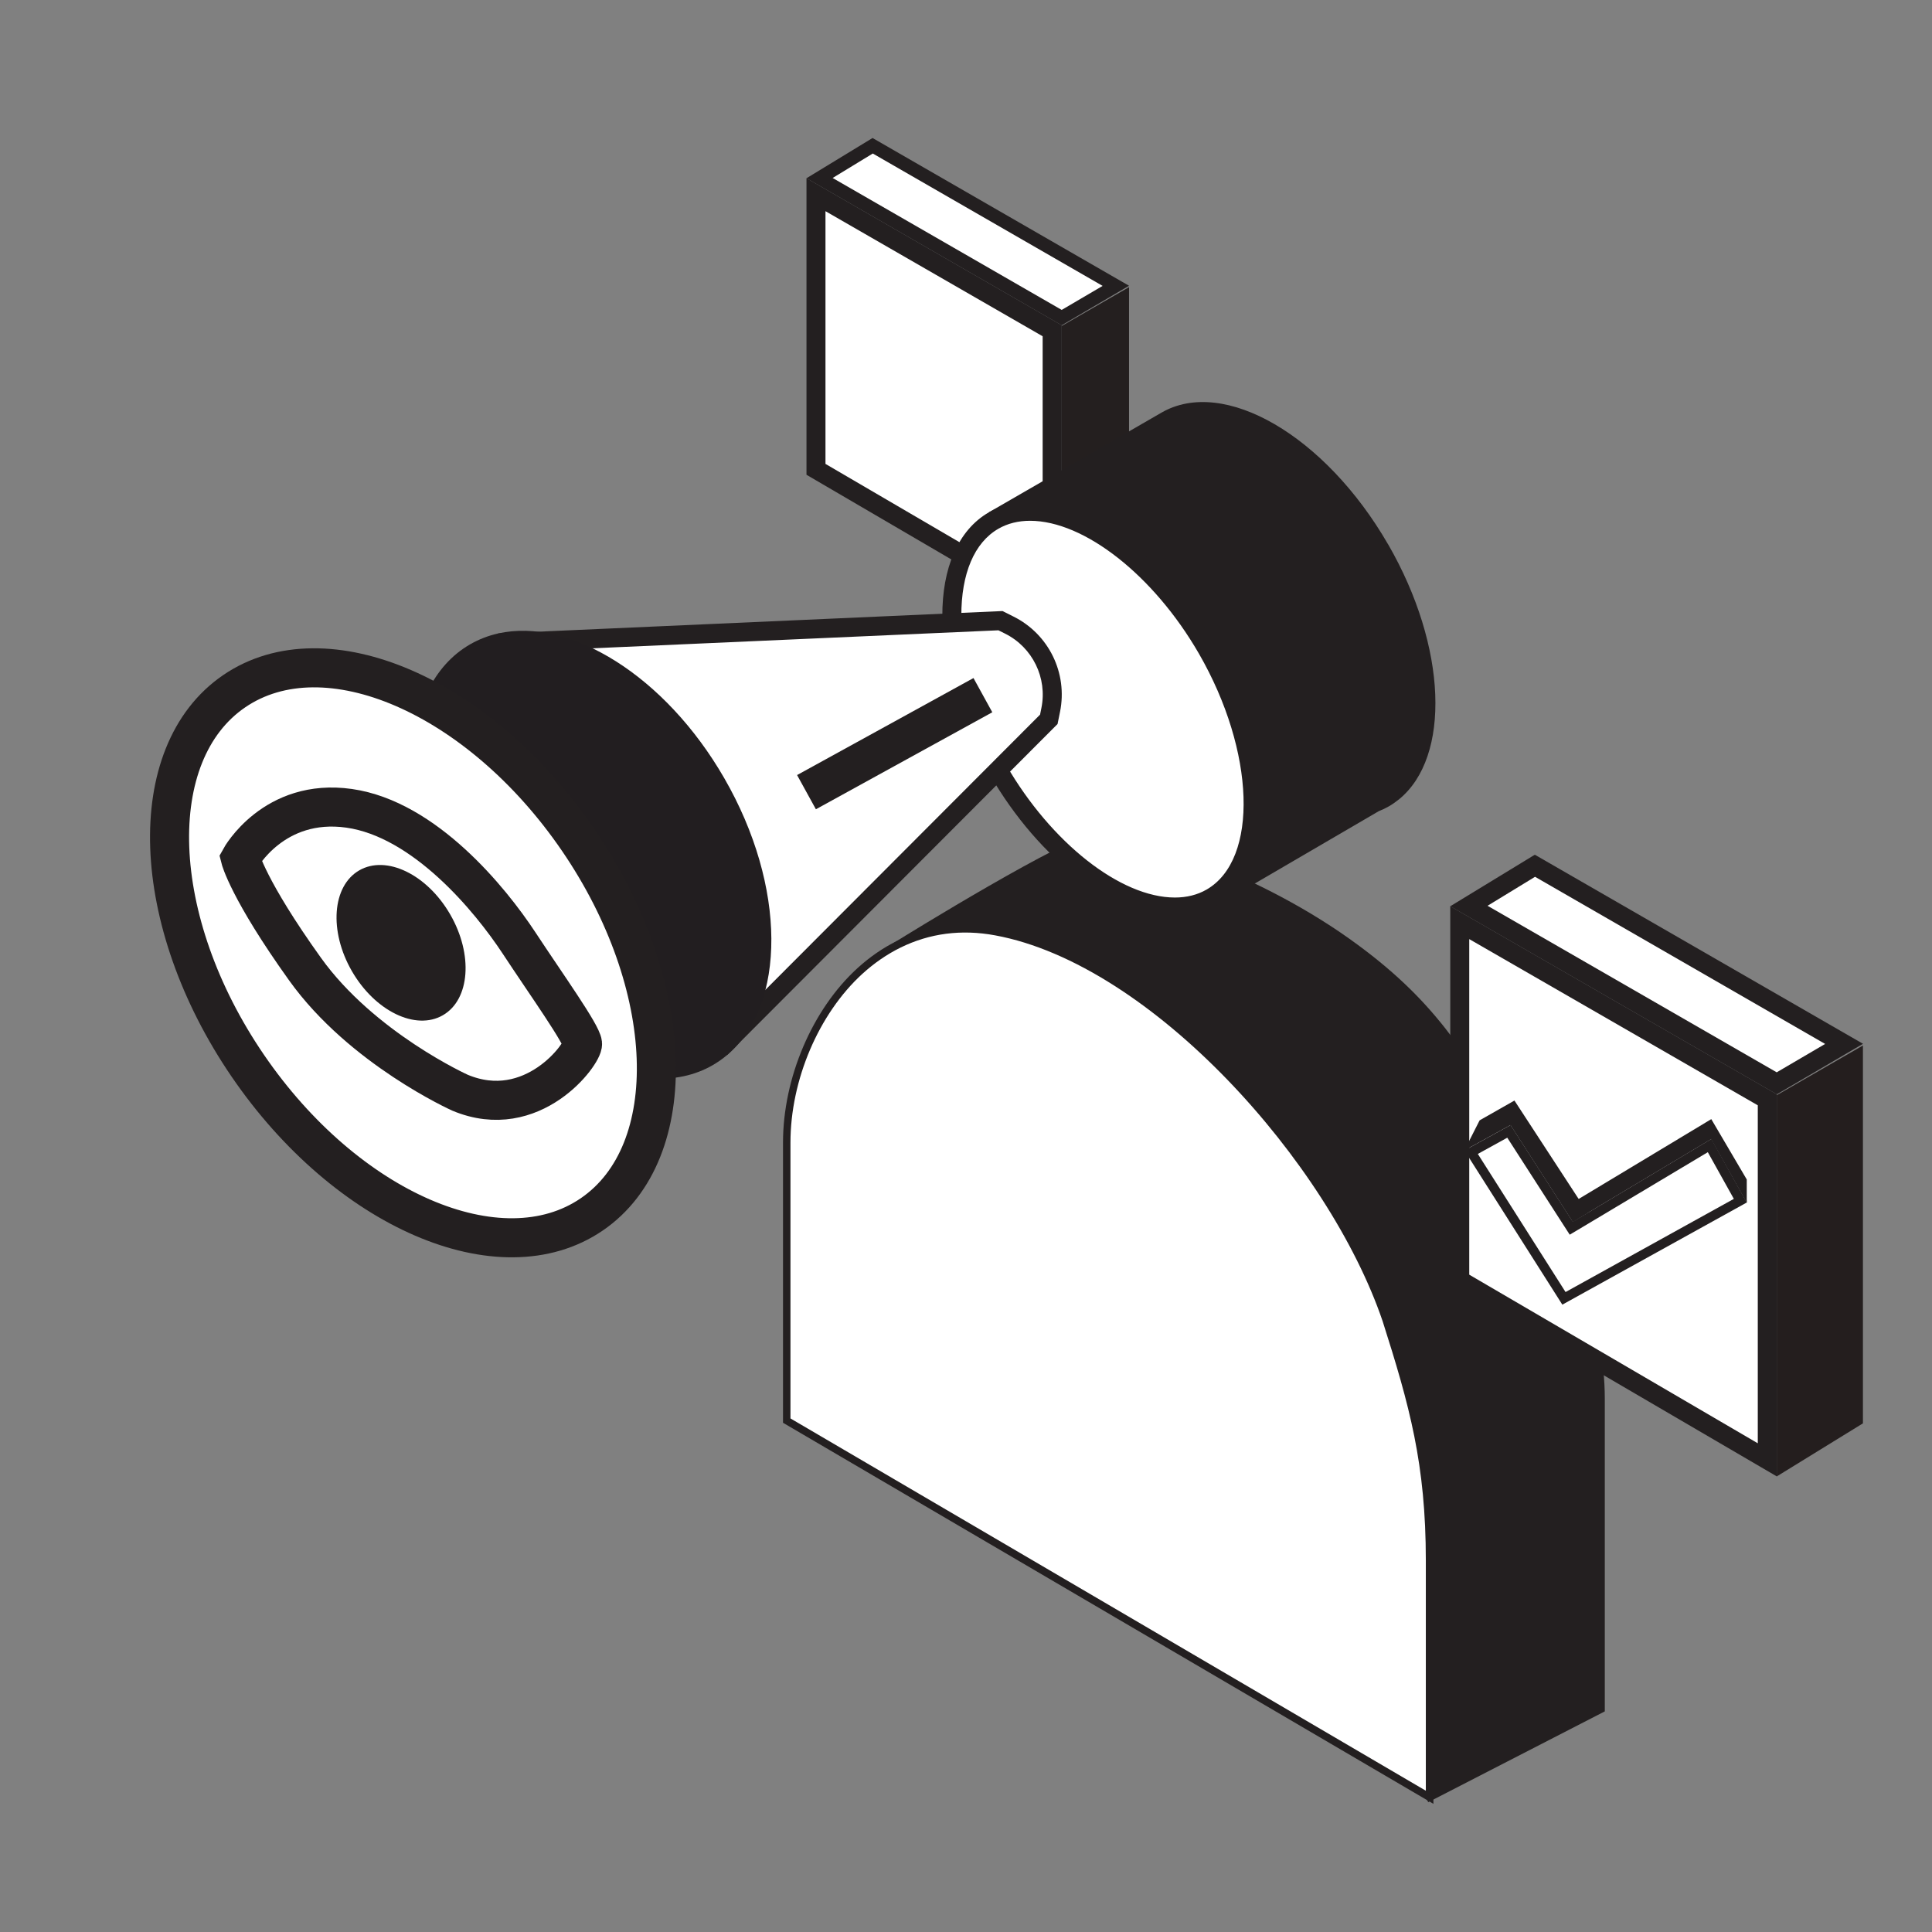 <svg width="140" height="140" viewBox="0 0 140 140" fill="none" xmlns="http://www.w3.org/2000/svg">
<rect x="0" y="0" width="140" height="140" fill="#808080" stroke="none"/>
<path d="M76.936 23.619L81.815 20.805V42.209L76.936 45.213V23.619Z" fill="#241F1F"/>
<path d="M59.385 12.907L63.234 10.564L80.857 20.712L76.935 23.011L59.385 12.907Z" fill="white"/>
<path d="M63.243 11.123L79.9 20.717L76.935 22.457L60.337 12.897L63.248 11.123M63.229 10L58.441 12.916L76.935 23.57L81.814 20.707L63.229 10Z" fill="#231F20"/>
<path d="M59.133 34.01V14.112L76.246 23.969V44.012L59.133 34.01Z" fill="white"/>
<path d="M59.817 15.303L75.554 24.367V42.812L59.817 33.616V15.303ZM58.441 12.916V34.404L76.935 45.213V23.57L58.441 12.916Z" fill="#231F20"/>
<path d="M109.607 81.913C106.093 76.183 103.955 72.421 97.797 68.037C90.521 62.856 81.559 60.231 79.503 60.353C77.457 60.474 65.501 67.867 64.995 68.183L64.762 68.328L92.237 111.031L103.498 130.593L116.29 124.013V101.359C116.29 95.838 113.918 88.931 109.612 81.908L109.607 81.913Z" fill="#231F20"/>
<path d="M100.585 39.444C96.035 31.565 88.687 27.293 84.171 29.898L71.647 37.13L76.308 38.714L78.888 40.493L81.649 42.904C82.222 44.867 83.078 46.899 84.23 48.887C85.139 50.457 86.154 51.881 87.243 53.14L87.851 56.702L88.123 65.66L99.914 58.778C100.167 58.68 100.41 58.564 100.648 58.428C100.9 58.282 101.139 58.112 101.362 57.932H101.377V57.922C105.143 54.85 104.876 46.87 100.589 39.444H100.585Z" fill="#231F20"/>
<path d="M85.135 65.733C80.901 65.733 75.745 61.728 72.304 55.769C67.954 48.231 67.813 40.139 71.993 37.723C72.765 37.276 73.655 37.052 74.637 37.052C78.87 37.052 84.027 41.057 87.468 47.016C89.606 50.724 90.792 54.676 90.802 58.141C90.812 61.47 89.737 63.925 87.779 65.057C87.006 65.504 86.117 65.728 85.14 65.728L85.135 65.733Z" fill="white"/>
<path d="M74.639 36.362V37.738C78.571 37.738 83.602 41.694 86.873 47.356C90.965 54.443 91.223 62.272 87.436 64.46C86.771 64.844 85.998 65.038 85.138 65.038C81.206 65.038 76.175 61.082 72.904 55.419C70.824 51.813 69.672 47.983 69.662 44.635C69.653 41.563 70.605 39.317 72.345 38.316C73.011 37.932 73.784 37.738 74.644 37.738V36.362M74.639 36.362C73.56 36.362 72.549 36.61 71.655 37.125C67.14 39.73 67.164 48.231 71.713 56.11C75.359 62.423 80.797 66.418 85.138 66.418C86.217 66.418 87.228 66.17 88.122 65.655C92.637 63.05 92.613 54.549 88.064 46.671C84.418 40.357 78.98 36.362 74.639 36.362Z" fill="#231F20"/>
<path d="M57.012 102.943V82.797C57.012 78.379 58.931 73.451 62.314 70.36C63.165 69.582 64.103 68.926 65.133 68.42C67.16 67.419 69.522 67.021 72.161 67.507C81.449 69.222 95.593 81.368 100.453 95.657C102.455 101.947 103.597 106.088 103.597 113.091V130.238L57.017 102.948L57.012 102.943Z" fill="white"/>
<path d="M103.865 130.71L56.74 103.099V82.797C56.74 78.112 58.855 73.15 62.13 70.161C63.02 69.349 63.992 68.678 65.012 68.178C67.234 67.084 69.654 66.768 72.21 67.24C76.886 68.105 82.845 71.628 88.157 76.668C93.994 82.209 98.451 88.921 100.711 95.57C102.675 101.747 103.87 106.005 103.87 113.091V130.715L103.865 130.71ZM57.285 102.788L103.321 129.762V113.091C103.321 106.088 102.14 101.864 100.191 95.74C96.293 84.27 83.452 69.869 72.108 67.779C69.669 67.327 67.365 67.628 65.251 68.668C64.274 69.15 63.35 69.786 62.495 70.564C59.326 73.456 57.28 78.258 57.28 82.797V102.788H57.285Z" fill="#231F20"/>
<path d="M37.228 46.54L72.499 44.975L73.146 45.295C75.411 46.428 76.645 48.95 76.145 51.434L76.009 52.119L52.849 75.317L37.233 46.535L37.228 46.54Z" fill="white"/>
<path d="M72.349 45.674L72.835 45.917C74.822 46.909 75.906 49.125 75.464 51.303L75.367 51.784L53.01 74.185L38.361 47.181L72.353 45.674M72.645 44.279L36.096 45.903L52.679 76.464L76.635 52.464L76.815 51.575C77.379 48.78 75.999 45.956 73.452 44.683L72.645 44.279Z" fill="#231F20"/>
<path d="M51.658 77.179C46.341 80.246 38.093 75.91 33.237 67.492C28.382 59.074 28.747 49.762 34.059 46.695C34.7 46.326 35.381 46.063 36.095 45.903C41.31 44.731 48.207 48.974 52.479 56.382C57.009 64.226 56.994 72.843 52.674 76.464C52.358 76.731 52.017 76.97 51.653 77.179H51.658Z" fill="#221E20"/>
<path d="M58.441 57.403L71.224 50.374" stroke="#231F20" stroke-width="2.83" stroke-miterlimit="10"/>
<path d="M128.75 79.361L134.995 75.76V103.142L128.75 106.987V79.361Z" fill="#241E1E"/>
<path d="M106.443 65.65L111.226 62.734L133.627 75.643L128.752 78.501L106.443 65.65Z" fill="white"/>
<path d="M111.235 63.536L132.256 75.648L128.747 77.704L107.794 65.636L111.235 63.536ZM111.216 61.937L105.092 65.67L128.756 79.298L135.002 75.638L111.221 61.937H111.216Z" fill="#231F20"/>
<path d="M105.777 92.766V66.86L128.067 79.696V105.786L105.777 92.766Z" fill="white"/>
<path d="M106.467 68.051L127.376 80.095V104.586L106.467 92.367V68.051ZM105.092 65.669V93.159L128.756 106.987V79.298L105.092 65.669Z" fill="#231F20"/>
<path d="M106.604 83.492L109.34 81.985L113.86 89.008L123.882 83.016L126.108 87.011L113.33 94.088L106.604 83.492Z" fill="white"/>
<path d="M109.223 82.442L113.388 88.912L113.748 89.47L114.321 89.13L123.755 83.492L125.641 86.875L113.446 93.626L107.089 83.619L109.223 82.442ZM109.456 81.529L106.117 83.366L113.213 94.54L126.579 87.138L124.013 82.53L113.971 88.532L109.461 81.524L109.456 81.529Z" fill="#231F20"/>
<path d="M106.111 83.366L107.219 81.184L109.742 79.75L115.054 87.891L113.966 88.542L109.455 81.529L106.111 83.366Z" fill="#231F20"/>
<path d="M113.883 87.794L124.041 81.743L124.007 82.54L113.965 88.542L113.883 87.794Z" fill="#231F20"/>
<path d="M126.579 87.142L126.467 85.966L124.042 81.743L124.008 82.54L126.579 87.142Z" fill="#231F20"/>
<path d="M113.518 87.41L124.006 81.096L126.577 85.47V87.142L124.006 82.54L123.481 82.165L113.965 88.542L113.518 87.41Z" fill="#231F20"/>
<path d="M42.88 88C49.491 83.482 49.05 71.332 41.895 60.863C34.74 50.394 23.581 45.57 16.97 50.088C10.359 54.606 10.8 66.755 17.955 77.225C25.11 87.694 36.269 92.518 42.88 88Z" fill="white" stroke="#231F20" stroke-width="2.83" stroke-miterlimit="10"/>
<path d="M17.416 62.199C17.416 62.199 19.832 57.796 25.304 58.574C30.777 59.356 35.535 65.179 37.596 68.309C39.657 71.439 42.145 74.914 42.213 75.628C42.281 76.343 38.587 81.383 33.333 79.181C33.333 79.181 26.228 75.983 22.106 70.228C17.985 64.474 17.416 62.199 17.416 62.199Z" fill="white" stroke="#231F20" stroke-width="2.83" stroke-miterlimit="10"/>
<path d="M32.092 73.568C34.059 72.432 34.297 69.162 32.623 66.263C30.949 63.364 27.998 61.935 26.032 63.07C24.065 64.206 23.828 67.476 25.501 70.375C27.175 73.274 30.126 74.703 32.092 73.568Z" fill="#231F20"/>
</svg>
